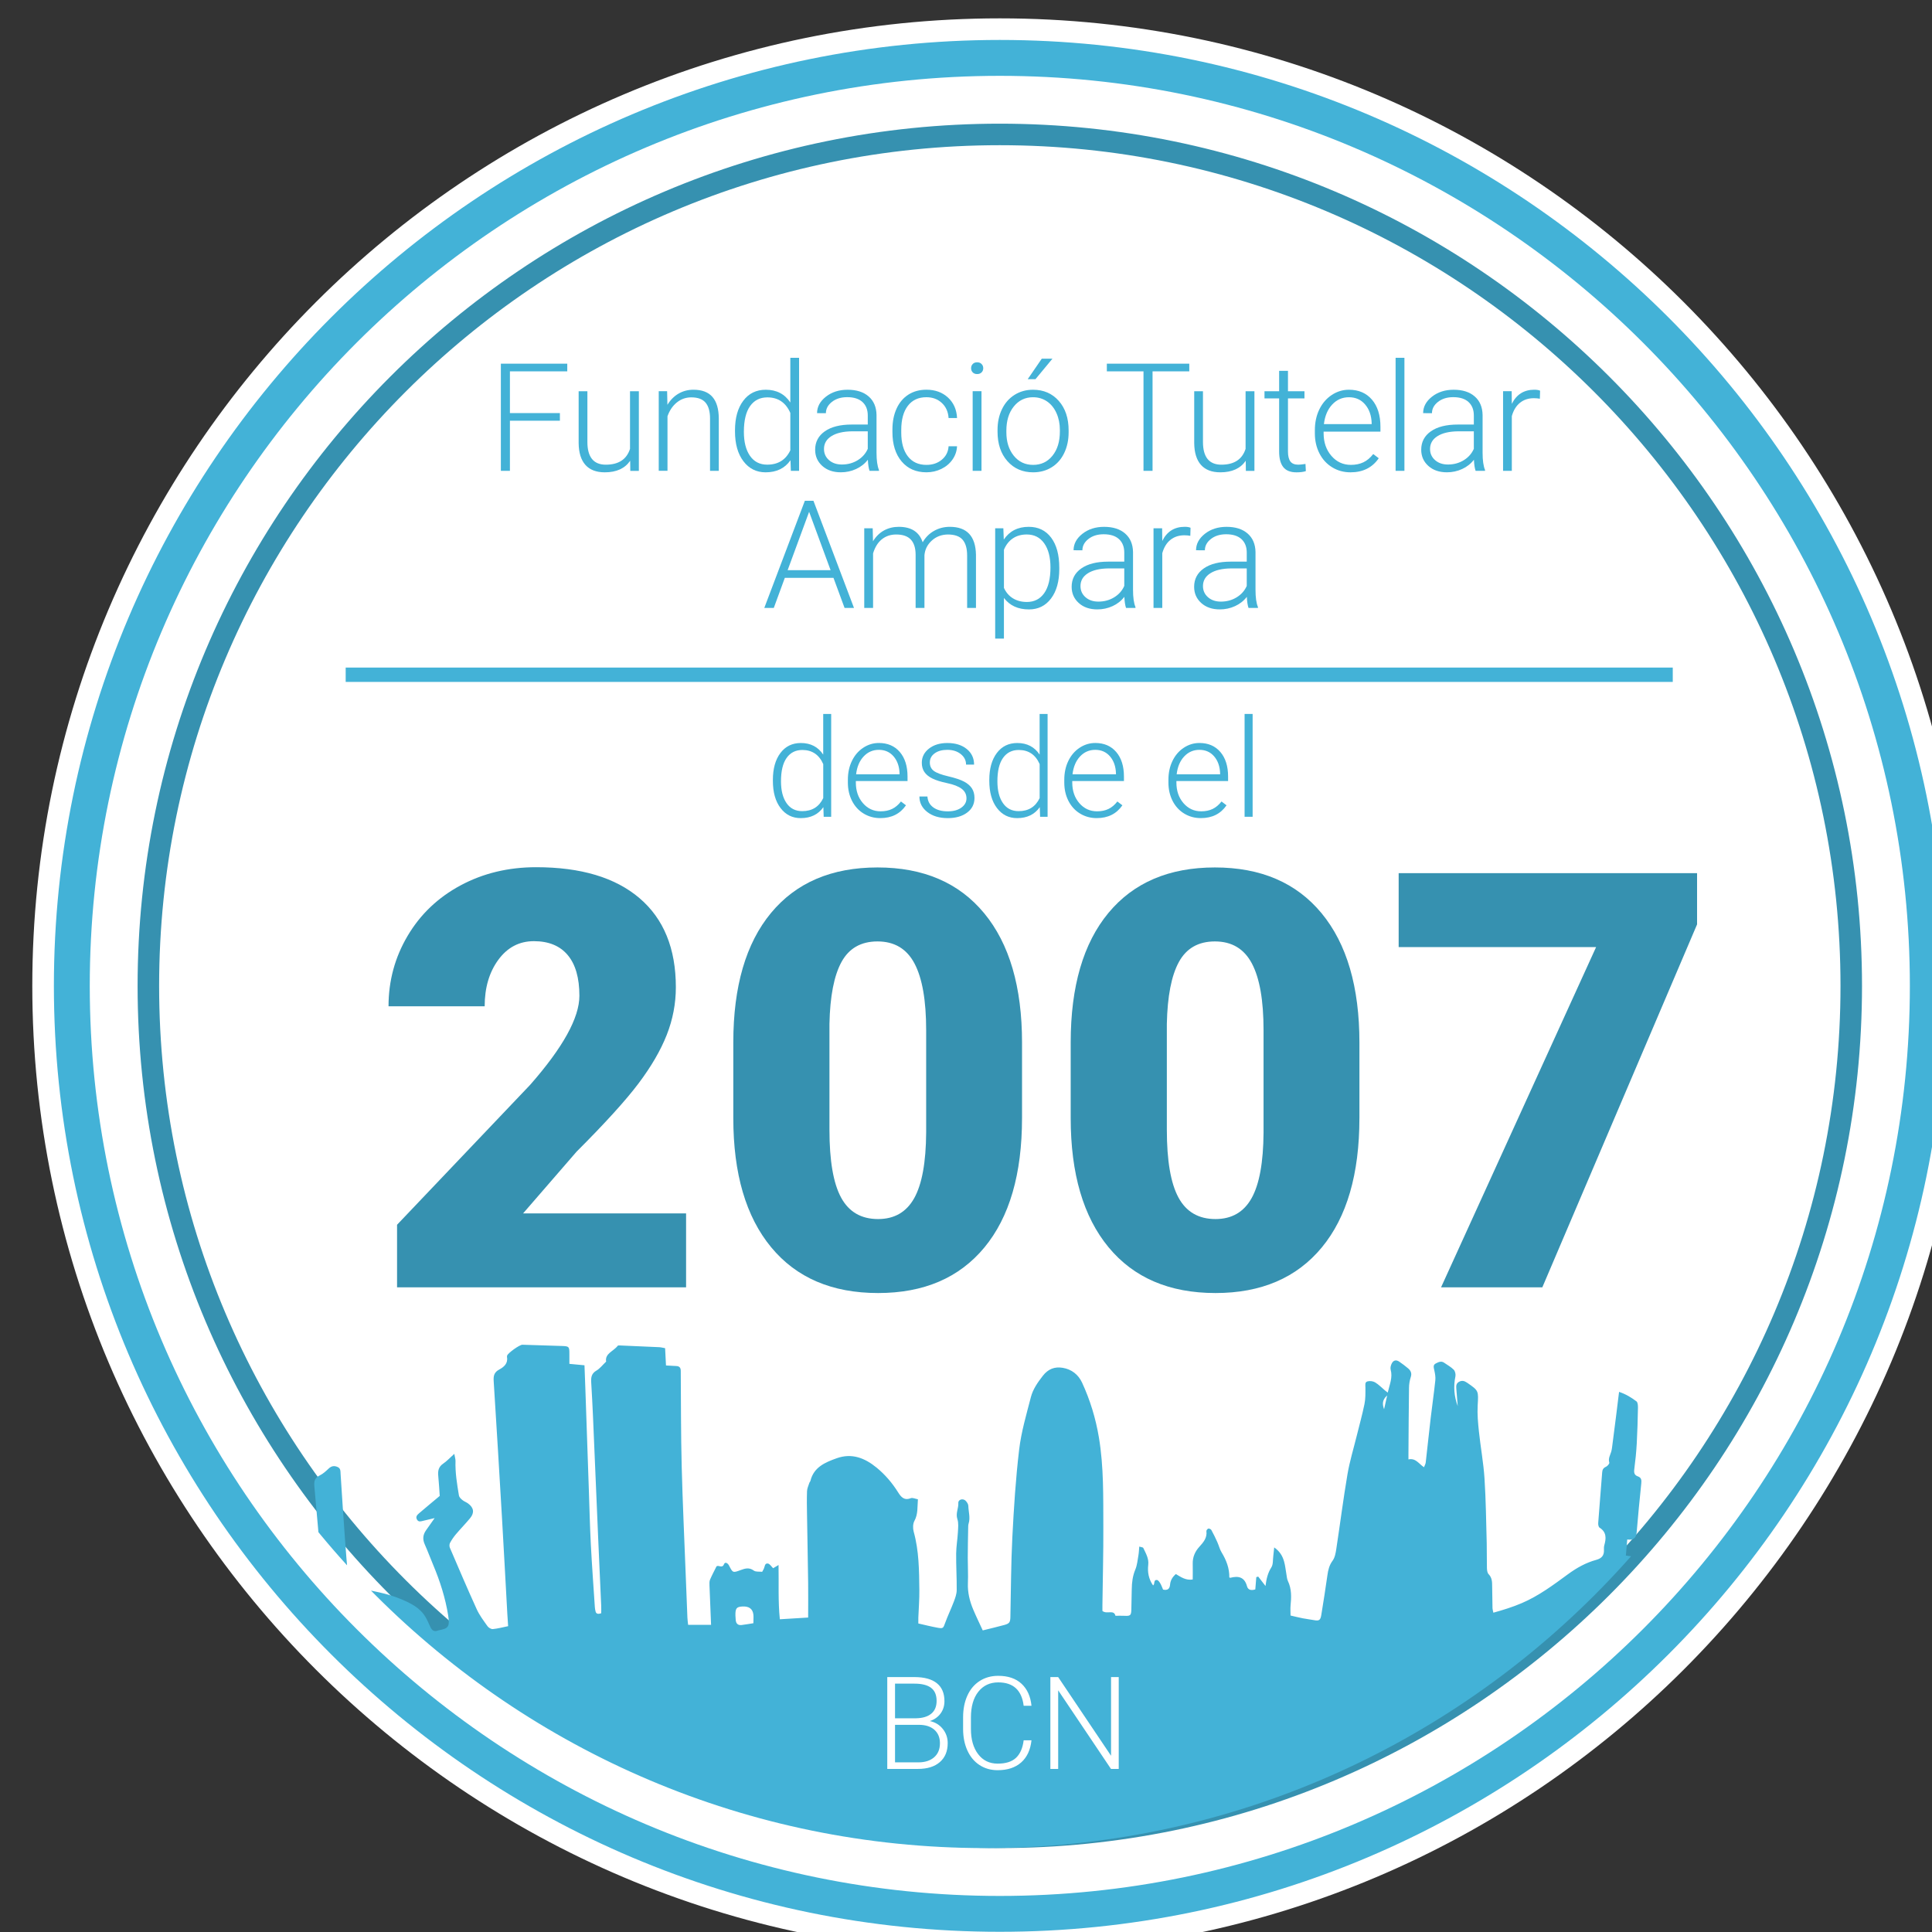 <?xml version="1.0" encoding="UTF-8" standalone="no"?>
<!-- Created with Inkscape (http://www.inkscape.org/) -->

<svg
   xmlns:dc="http://purl.org/dc/elements/1.1/"
   xmlns:cc="http://creativecommons.org/ns#"
   xmlns:rdf="http://www.w3.org/1999/02/22-rdf-syntax-ns#"
   xmlns:svg="http://www.w3.org/2000/svg"
   xmlns="http://www.w3.org/2000/svg"
   xmlns:xlink="http://www.w3.org/1999/xlink"
   xmlns:sodipodi="http://sodipodi.sourceforge.net/DTD/sodipodi-0.dtd"
   xmlns:inkscape="http://www.inkscape.org/namespaces/inkscape"
   width="136.357"
   height="136.357"
   viewBox="0 0 36.078 36.078"
   version="1.1"
   id="svg8"
   inkscape:version="0.92.1 r15371"
   sodipodi:docname="ico_stamp.svg">
  <rect x="0" y="0" width="36.078" height="36.078" fill="#333333" stroke="none"/>
  <defs
     id="defs2">
    <clipPath
       id="SVGID_14_">
      <use
         height="100%"
         width="100%"
         y="0"
         x="0"
         id="use4417"
         style="overflow:visible"
         xlink:href="#SVGID_13_" />
    </clipPath>
    <path
       inkscape:connector-curvature="0"
       d="m 1513.804,950.415 c -33.502,0 -60.758,-27.255 -60.758,-60.757 0,-33.502 27.256,-60.758 60.758,-60.758 33.502,0 60.757,27.256 60.757,60.758 0,33.502 -27.255,60.757 -60.757,60.757 z"
       id="SVGID_13_" />
  </defs>
  <sodipodi:namedview
     id="base"
     pagecolor="#ffffff"
     bordercolor="#666666"
     borderopacity="1.0"
     inkscape:pageopacity="0.0"
     inkscape:pageshadow="2"
     inkscape:zoom="0.35"
     inkscape:cx="-431.82166"
     inkscape:cy="68.17835"
     inkscape:document-units="px"
     inkscape:current-layer="layer1"
     showgrid="false"
     units="px"
     inkscape:window-width="1920"
     inkscape:window-height="1017"
     inkscape:window-x="-8"
     inkscape:window-y="-8"
     inkscape:window-maximized="1"
     fit-margin-top="0"
     fit-margin-left="0"
     fit-margin-right="0"
     fit-margin-bottom="0" />
  <g
     inkscape:label="Layer 1"
     inkscape:groupmode="layer"
     id="layer1"
     transform="translate(35.048,-130.794)">
    <g
       transform="matrix(0.265,0,0,0.265,-417.812,-86.555)"
       id="g11356">
      <path
         inkscape:connector-curvature="0"
         id="path4284"
         d="m 1514.847,956.314 c -36.755,0 -66.657,-29.902 -66.657,-66.657 0,-36.755 29.902,-66.657 66.657,-66.657 36.754,0 66.657,29.902 66.657,66.657 0,36.755 -29.902,66.657 -66.657,66.657 z"
         style="fill:#ffffff;stroke:#ffffff;stroke-width:3.043;stroke-miterlimit:10" />
      <g
         id="g4332">
        <g
           id="g4330">
          <g
             id="g4298">
            <g
               id="g4296">
              <g
                 id="g4294">
                <g
                   id="g4292">
                  <g
                     id="g4290">
                    <g
                       id="g4288">
                      <path
                         inkscape:connector-curvature="0"
                         id="path4286"
                         d="m 1514.847,956.314 c -36.755,0 -66.657,-29.902 -66.657,-66.657 0,-36.755 29.902,-66.657 66.657,-66.657 36.754,0 66.657,29.902 66.657,66.657 0,36.755 -29.902,66.657 -66.657,66.657 z m 0,-130.785 c -35.361,0 -64.129,28.768 -64.129,64.129 0,35.36 28.768,64.129 64.129,64.129 35.36,0 64.129,-28.769 64.129,-64.129 0,-35.361 -28.768,-64.129 -64.129,-64.129 z"
                         style="fill:#43b2d7" />
                    </g>
                  </g>
                </g>
              </g>
            </g>
          </g>
          <g
             id="g4314">
            <g
               id="g4312">
              <g
                 id="g4310">
                <g
                   id="g4308">
                  <g
                     id="g4306">
                    <g
                       id="g4304">
                      <g
                         id="g4302">
                        <path
                           inkscape:connector-curvature="0"
                           id="path4300"
                           d="m 1514.847,950.415 c -33.502,0 -60.758,-27.255 -60.758,-60.757 0,-33.502 27.256,-60.758 60.758,-60.758 33.502,0 60.757,27.256 60.757,60.758 10e-4,33.501 -27.255,60.757 -60.757,60.757 z m 0,-119.998 c -32.666,0 -59.241,26.575 -59.241,59.241 0,32.666 26.576,59.241 59.241,59.241 32.665,0 59.241,-26.575 59.241,-59.241 0,-32.666 -26.575,-59.241 -59.241,-59.241 z"
                           style="fill:#3691b0" />
                      </g>
                    </g>
                  </g>
                </g>
              </g>
            </g>
          </g>
          <g
             id="g4328">
            <g
               id="g4326">
              <g
                 id="g4324">
                <g
                   id="g4322">
                  <g
                     id="g4320">
                    <g
                       id="g4318">
                      <rect
                         id="rect4316"
                         height="1.011"
                         width="93.516"
                         style="fill:#43b2d7"
                         y="867.227"
                         x="1468.752" />
                    </g>
                  </g>
                </g>
              </g>
            </g>
          </g>
        </g>
      </g>
      <g
         id="g4342">
        <path
           inkscape:connector-curvature="0"
           id="path4334"
           d="m 1492.738,910.901 h -20.366 v -4.41 l 9.381,-9.862 c 2.312,-2.632 3.468,-4.724 3.468,-6.274 0,-1.256 -0.273,-2.211 -0.821,-2.866 -0.548,-0.655 -1.343,-0.982 -2.386,-0.982 -1.029,0 -1.864,0.438 -2.506,1.313 -0.641,0.875 -0.962,1.968 -0.962,3.277 h -6.775 c 0,-1.791 0.447,-3.444 1.343,-4.961 0.896,-1.517 2.139,-2.703 3.729,-3.558 1.591,-0.855 3.368,-1.283 5.332,-1.283 3.154,0 5.583,0.729 7.287,2.185 1.704,1.456 2.556,3.548 2.556,6.274 0,1.149 -0.214,2.269 -0.642,3.357 -0.428,1.089 -1.093,2.232 -1.994,3.428 -0.902,1.196 -2.355,2.796 -4.36,4.801 l -3.769,4.35 h 11.486 v 5.211 z"
           style="fill:#3691b0" />
        <path
           inkscape:connector-curvature="0"
           id="path4336"
           d="m 1516.412,898.974 c 0,3.942 -0.885,6.983 -2.655,9.121 -1.771,2.138 -4.267,3.207 -7.487,3.207 -3.247,0 -5.76,-1.076 -7.537,-3.228 -1.777,-2.151 -2.666,-5.185 -2.666,-9.101 v -5.332 c 0,-3.942 0.885,-6.982 2.656,-9.121 1.771,-2.138 4.272,-3.208 7.507,-3.208 3.233,0 5.739,1.076 7.517,3.228 1.777,2.152 2.666,5.192 2.666,9.121 v 5.313 z m -6.755,-6.194 c 0,-2.098 -0.274,-3.665 -0.822,-4.701 -0.548,-1.036 -1.416,-1.554 -2.605,-1.554 -1.163,0 -2.008,0.481 -2.536,1.443 -0.528,0.962 -0.812,2.419 -0.852,4.37 v 7.457 c 0,2.179 0.273,3.772 0.821,4.781 0.548,1.009 1.417,1.513 2.606,1.513 1.149,0 1.997,-0.491 2.546,-1.473 0.548,-0.982 0.828,-2.522 0.842,-4.621 z"
           style="fill:#3691b0" />
        <path
           inkscape:connector-curvature="0"
           id="path4338"
           d="m 1540.187,898.974 c 0,3.942 -0.885,6.983 -2.655,9.121 -1.771,2.138 -4.267,3.207 -7.487,3.207 -3.247,0 -5.76,-1.076 -7.537,-3.228 -1.777,-2.151 -2.666,-5.185 -2.666,-9.101 v -5.332 c 0,-3.942 0.885,-6.982 2.656,-9.121 1.771,-2.138 4.272,-3.208 7.507,-3.208 3.233,0 5.739,1.076 7.517,3.228 1.777,2.152 2.666,5.192 2.666,9.121 v 5.313 z m -6.755,-6.194 c 0,-2.098 -0.274,-3.665 -0.822,-4.701 -0.548,-1.036 -1.416,-1.554 -2.605,-1.554 -1.163,0 -2.008,0.481 -2.536,1.443 -0.528,0.962 -0.812,2.419 -0.852,4.37 v 7.457 c 0,2.179 0.273,3.772 0.821,4.781 0.548,1.009 1.417,1.513 2.606,1.513 1.149,0 1.997,-0.491 2.546,-1.473 0.548,-0.982 0.828,-2.522 0.842,-4.621 z"
           style="fill:#3691b0" />
        <path
           inkscape:connector-curvature="0"
           id="path4340"
           d="m 1563.981,885.323 -10.905,25.578 h -7.136 l 10.925,-23.975 h -13.912 v -5.212 h 21.028 z"
           style="fill:#3691b0" />
      </g>
      <g
         id="g4358">
        <path
           inkscape:connector-curvature="0"
           id="path4344"
           d="m 1498.856,875.142 c 0,-0.792 0.177,-1.424 0.53,-1.894 0.354,-0.47 0.834,-0.705 1.441,-0.705 0.688,0 1.214,0.272 1.575,0.816 v -2.863 h 0.562 v 7.246 h -0.528 l -0.023,-0.679 c -0.362,0.516 -0.894,0.773 -1.595,0.773 -0.588,0 -1.062,-0.236 -1.422,-0.71 -0.36,-0.473 -0.54,-1.112 -0.54,-1.917 z m 0.571,0.099 c 0,0.651 0.131,1.165 0.392,1.54 0.261,0.376 0.629,0.564 1.104,0.564 0.695,0 1.189,-0.307 1.481,-0.92 v -2.396 c -0.292,-0.664 -0.783,-0.995 -1.472,-0.995 -0.475,0 -0.845,0.186 -1.108,0.559 -0.265,0.372 -0.397,0.922 -0.397,1.648 z"
           style="fill:#43b2d7" />
        <path
           inkscape:connector-curvature="0"
           id="path4346"
           d="m 1506.427,877.835 c -0.434,0 -0.826,-0.107 -1.177,-0.321 -0.351,-0.214 -0.623,-0.512 -0.818,-0.894 -0.194,-0.382 -0.292,-0.811 -0.292,-1.286 v -0.203 c 0,-0.491 0.095,-0.933 0.285,-1.326 0.19,-0.393 0.455,-0.702 0.795,-0.927 0.34,-0.225 0.707,-0.337 1.104,-0.337 0.62,0 1.111,0.211 1.475,0.634 0.363,0.423 0.545,1.001 0.545,1.734 v 0.316 h -3.642 v 0.108 c 0,0.579 0.165,1.061 0.497,1.446 0.332,0.385 0.749,0.578 1.253,0.578 0.302,0 0.568,-0.055 0.799,-0.165 0.231,-0.11 0.441,-0.286 0.63,-0.528 l 0.354,0.269 c -0.417,0.602 -1.018,0.902 -1.808,0.902 z m -0.104,-4.811 c -0.425,0 -0.782,0.156 -1.073,0.467 -0.291,0.311 -0.468,0.729 -0.53,1.255 h 3.062 v -0.062 c -0.016,-0.491 -0.156,-0.89 -0.42,-1.198 -0.265,-0.308 -0.611,-0.462 -1.039,-0.462 z"
           style="fill:#43b2d7" />
        <path
           inkscape:connector-curvature="0"
           id="path4348"
           d="m 1512.498,876.444 c 0,-0.28 -0.113,-0.504 -0.338,-0.674 -0.225,-0.17 -0.563,-0.303 -1.017,-0.398 -0.452,-0.096 -0.804,-0.206 -1.054,-0.331 -0.25,-0.124 -0.436,-0.276 -0.557,-0.455 -0.121,-0.179 -0.182,-0.396 -0.182,-0.651 0,-0.402 0.168,-0.735 0.505,-0.998 0.336,-0.263 0.767,-0.394 1.292,-0.394 0.569,0 1.026,0.141 1.37,0.422 0.345,0.281 0.517,0.648 0.517,1.101 h -0.565 c 0,-0.298 -0.125,-0.547 -0.375,-0.745 -0.25,-0.198 -0.565,-0.297 -0.946,-0.297 -0.371,0 -0.669,0.083 -0.894,0.248 -0.226,0.165 -0.338,0.379 -0.338,0.644 0,0.255 0.094,0.452 0.281,0.592 0.187,0.14 0.528,0.268 1.023,0.384 0.495,0.116 0.866,0.241 1.113,0.373 0.247,0.132 0.43,0.291 0.55,0.477 0.119,0.186 0.179,0.41 0.179,0.674 0,0.431 -0.174,0.775 -0.521,1.033 -0.347,0.258 -0.801,0.387 -1.36,0.387 -0.595,0 -1.076,-0.144 -1.446,-0.432 -0.369,-0.288 -0.554,-0.651 -0.554,-1.092 h 0.565 c 0.022,0.33 0.161,0.587 0.418,0.771 0.256,0.184 0.595,0.276 1.017,0.276 0.393,0 0.711,-0.086 0.953,-0.259 0.242,-0.173 0.364,-0.392 0.364,-0.656 z"
           style="fill:#43b2d7" />
        <path
           inkscape:connector-curvature="0"
           id="path4350"
           d="m 1514.106,875.142 c 0,-0.792 0.177,-1.424 0.53,-1.894 0.354,-0.47 0.834,-0.705 1.441,-0.705 0.688,0 1.214,0.272 1.575,0.816 v -2.863 h 0.562 v 7.246 h -0.528 l -0.023,-0.679 c -0.362,0.516 -0.894,0.773 -1.595,0.773 -0.588,0 -1.062,-0.236 -1.422,-0.71 -0.36,-0.473 -0.54,-1.112 -0.54,-1.917 z m 0.571,0.099 c 0,0.651 0.131,1.165 0.392,1.54 0.261,0.376 0.629,0.564 1.104,0.564 0.695,0 1.189,-0.307 1.481,-0.92 v -2.396 c -0.292,-0.664 -0.783,-0.995 -1.472,-0.995 -0.475,0 -0.845,0.186 -1.108,0.559 -0.265,0.372 -0.397,0.922 -0.397,1.648 z"
           style="fill:#43b2d7" />
        <path
           inkscape:connector-curvature="0"
           id="path4352"
           d="m 1521.677,877.835 c -0.434,0 -0.826,-0.107 -1.177,-0.321 -0.351,-0.214 -0.623,-0.512 -0.818,-0.894 -0.194,-0.382 -0.292,-0.811 -0.292,-1.286 v -0.203 c 0,-0.491 0.095,-0.933 0.285,-1.326 0.19,-0.393 0.455,-0.702 0.795,-0.927 0.34,-0.225 0.707,-0.337 1.104,-0.337 0.62,0 1.111,0.211 1.475,0.634 0.363,0.423 0.545,1.001 0.545,1.734 v 0.316 h -3.642 v 0.108 c 0,0.579 0.165,1.061 0.497,1.446 0.332,0.385 0.749,0.578 1.253,0.578 0.302,0 0.568,-0.055 0.799,-0.165 0.231,-0.11 0.441,-0.286 0.63,-0.528 l 0.354,0.269 c -0.417,0.602 -1.018,0.902 -1.808,0.902 z m -0.104,-4.811 c -0.425,0 -0.782,0.156 -1.073,0.467 -0.291,0.311 -0.468,0.729 -0.53,1.255 h 3.062 v -0.062 c -0.016,-0.491 -0.156,-0.89 -0.42,-1.198 -0.265,-0.308 -0.611,-0.462 -1.039,-0.462 z"
           style="fill:#43b2d7" />
        <path
           inkscape:connector-curvature="0"
           id="path4354"
           d="m 1529.016,877.835 c -0.434,0 -0.826,-0.107 -1.177,-0.321 -0.351,-0.214 -0.623,-0.512 -0.818,-0.894 -0.194,-0.382 -0.292,-0.811 -0.292,-1.286 v -0.203 c 0,-0.491 0.095,-0.933 0.285,-1.326 0.19,-0.393 0.455,-0.702 0.795,-0.927 0.34,-0.225 0.707,-0.337 1.104,-0.337 0.62,0 1.111,0.211 1.475,0.634 0.363,0.423 0.545,1.001 0.545,1.734 v 0.316 h -3.642 v 0.108 c 0,0.579 0.165,1.061 0.497,1.446 0.332,0.385 0.749,0.578 1.253,0.578 0.302,0 0.568,-0.055 0.799,-0.165 0.231,-0.11 0.441,-0.286 0.63,-0.528 l 0.354,0.269 c -0.417,0.602 -1.018,0.902 -1.808,0.902 z m -0.104,-4.811 c -0.425,0 -0.782,0.156 -1.073,0.467 -0.291,0.311 -0.468,0.729 -0.53,1.255 h 3.062 v -0.062 c -0.016,-0.491 -0.156,-0.89 -0.42,-1.198 -0.265,-0.308 -0.611,-0.462 -1.039,-0.462 z"
           style="fill:#43b2d7" />
        <path
           inkscape:connector-curvature="0"
           id="path4356"
           d="m 1532.662,877.741 h -0.566 v -7.246 h 0.566 z"
           style="fill:#43b2d7" />
      </g>
      <g
         id="g4412">
        <path
           inkscape:connector-curvature="0"
           id="path4370"
           d="m 1483.847,849.833 h -3.522 v 3.532 h -0.638 v -7.551 h 4.679 v 0.539 h -4.041 v 2.941 h 3.522 z"
           style="fill:#43b2d7" />
        <path
           inkscape:connector-curvature="0"
           id="path4372"
           d="m 1488.799,852.654 c -0.374,0.543 -0.97,0.814 -1.789,0.814 -0.599,0 -1.053,-0.173 -1.364,-0.521 -0.311,-0.348 -0.471,-0.862 -0.478,-1.543 v -3.651 h 0.617 v 3.574 c 0,1.068 0.433,1.603 1.297,1.603 0.898,0 1.468,-0.372 1.706,-1.115 v -4.061 h 0.623 v 5.612 h -0.603 z"
           style="fill:#43b2d7" />
        <path
           inkscape:connector-curvature="0"
           id="path4374"
           d="m 1491.403,847.752 0.021,0.959 c 0.211,-0.346 0.474,-0.609 0.788,-0.791 0.315,-0.181 0.662,-0.272 1.043,-0.272 0.602,0 1.049,0.169 1.343,0.508 0.294,0.339 0.443,0.847 0.446,1.525 v 3.682 h -0.617 v -3.688 c 0,-0.501 -0.109,-0.875 -0.318,-1.12 -0.21,-0.246 -0.544,-0.369 -1.004,-0.369 -0.384,0 -0.724,0.121 -1.02,0.361 -0.295,0.24 -0.514,0.564 -0.656,0.972 v 3.843 h -0.617 v -5.612 h 0.591 z"
           style="fill:#43b2d7" />
        <path
           inkscape:connector-curvature="0"
           id="path4376"
           d="m 1496.186,850.506 c 0,-0.871 0.194,-1.565 0.583,-2.082 0.389,-0.517 0.917,-0.775 1.585,-0.775 0.757,0 1.334,0.299 1.731,0.897 v -3.148 h 0.617 v 7.966 h -0.58 l -0.026,-0.747 c -0.397,0.567 -0.982,0.851 -1.753,0.851 -0.646,0 -1.168,-0.26 -1.563,-0.78 -0.396,-0.521 -0.594,-1.223 -0.594,-2.108 z m 0.626,0.109 c 0,0.716 0.144,1.28 0.431,1.693 0.287,0.414 0.691,0.62 1.214,0.62 0.764,0 1.307,-0.337 1.628,-1.011 v -2.635 c -0.321,-0.729 -0.86,-1.095 -1.618,-1.095 -0.521,0 -0.928,0.205 -1.219,0.615 -0.29,0.41 -0.436,1.015 -0.436,1.813 z"
           style="fill:#43b2d7" />
        <path
           inkscape:connector-curvature="0"
           id="path4378"
           d="m 1505.667,853.364 c -0.062,-0.176 -0.103,-0.438 -0.119,-0.783 -0.218,0.284 -0.496,0.502 -0.833,0.656 -0.337,0.154 -0.694,0.23 -1.07,0.23 -0.54,0 -0.977,-0.15 -1.31,-0.451 -0.334,-0.301 -0.501,-0.681 -0.501,-1.141 0,-0.546 0.228,-0.979 0.682,-1.297 0.455,-0.318 1.089,-0.477 1.901,-0.477 h 1.125 v -0.638 c 0,-0.401 -0.123,-0.716 -0.37,-0.946 -0.248,-0.23 -0.608,-0.345 -1.082,-0.345 -0.432,0 -0.79,0.11 -1.073,0.332 -0.283,0.222 -0.426,0.488 -0.426,0.799 l -0.622,-0.005 c 0,-0.446 0.208,-0.833 0.622,-1.159 0.415,-0.327 0.926,-0.49 1.53,-0.49 0.626,0 1.119,0.156 1.48,0.469 0.361,0.313 0.548,0.75 0.558,1.31 v 2.655 c 0,0.543 0.058,0.949 0.172,1.219 v 0.062 z m -1.95,-0.446 c 0.415,0 0.786,-0.101 1.112,-0.301 0.327,-0.2 0.564,-0.468 0.713,-0.804 v -1.234 h -1.109 c -0.619,0.007 -1.104,0.12 -1.452,0.34 -0.35,0.22 -0.524,0.521 -0.524,0.905 0,0.315 0.117,0.576 0.351,0.783 0.234,0.207 0.536,0.311 0.909,0.311 z"
           style="fill:#43b2d7" />
        <path
           inkscape:connector-curvature="0"
           id="path4380"
           d="m 1509.676,852.944 c 0.432,0 0.794,-0.122 1.086,-0.366 0.293,-0.244 0.451,-0.56 0.475,-0.947 h 0.597 c -0.018,0.342 -0.124,0.655 -0.321,0.937 -0.197,0.282 -0.459,0.502 -0.786,0.661 -0.326,0.159 -0.677,0.238 -1.05,0.238 -0.736,0 -1.32,-0.256 -1.751,-0.768 -0.43,-0.511 -0.646,-1.2 -0.646,-2.064 v -0.187 c 0,-0.553 0.097,-1.042 0.291,-1.468 0.193,-0.425 0.471,-0.754 0.832,-0.986 0.361,-0.231 0.784,-0.347 1.269,-0.347 0.615,0 1.122,0.183 1.521,0.55 0.399,0.366 0.613,0.849 0.641,1.447 h -0.597 c -0.027,-0.439 -0.186,-0.793 -0.475,-1.063 -0.288,-0.27 -0.652,-0.405 -1.091,-0.405 -0.561,0 -0.995,0.202 -1.305,0.607 -0.31,0.404 -0.464,0.972 -0.464,1.701 v 0.182 c 0,0.715 0.154,1.274 0.464,1.675 0.31,0.403 0.746,0.603 1.31,0.603 z"
           style="fill:#43b2d7" />
        <path
           inkscape:connector-curvature="0"
           id="path4382"
           d="m 1512.824,846.132 c 0,-0.117 0.038,-0.216 0.114,-0.296 0.076,-0.08 0.18,-0.121 0.312,-0.121 0.131,0 0.235,0.041 0.313,0.121 0.078,0.08 0.117,0.18 0.117,0.296 0,0.116 -0.039,0.215 -0.117,0.294 -0.078,0.079 -0.183,0.118 -0.313,0.118 -0.132,0 -0.235,-0.039 -0.312,-0.118 -0.077,-0.079 -0.114,-0.177 -0.114,-0.294 z m 0.732,7.232 h -0.622 v -5.612 h 0.622 z"
           style="fill:#43b2d7" />
        <path
           inkscape:connector-curvature="0"
           id="path4384"
           d="m 1514.687,850.476 c 0,-0.54 0.104,-1.025 0.313,-1.458 0.209,-0.433 0.505,-0.769 0.887,-1.009 0.383,-0.24 0.815,-0.36 1.3,-0.36 0.747,0 1.352,0.262 1.815,0.786 0.463,0.524 0.694,1.218 0.694,2.083 v 0.129 c 0,0.543 -0.104,1.031 -0.313,1.465 -0.209,0.434 -0.504,0.769 -0.885,1.003 -0.38,0.235 -0.813,0.353 -1.302,0.353 -0.743,0 -1.348,-0.262 -1.812,-0.786 -0.464,-0.524 -0.697,-1.218 -0.697,-2.082 z m 0.622,0.17 c 0,0.671 0.174,1.222 0.521,1.652 0.348,0.431 0.803,0.646 1.366,0.646 0.561,0 1.015,-0.215 1.362,-0.646 0.347,-0.43 0.521,-0.998 0.521,-1.704 v -0.119 c 0,-0.429 -0.079,-0.821 -0.238,-1.177 -0.159,-0.356 -0.382,-0.632 -0.669,-0.828 -0.287,-0.195 -0.615,-0.293 -0.985,-0.293 -0.554,0 -1.005,0.217 -1.354,0.651 -0.35,0.434 -0.524,1.002 -0.524,1.704 z m 2.495,-5.186 h 0.752 l -1.198,1.447 -0.545,-0.002 z"
           style="fill:#43b2d7" />
        <path
           inkscape:connector-curvature="0"
           id="path4386"
           d="m 1528.198,846.352 h -2.588 v 7.012 h -0.638 v -7.012 h -2.583 v -0.539 h 5.809 z"
           style="fill:#43b2d7" />
        <path
           inkscape:connector-curvature="0"
           id="path4388"
           d="m 1532.177,852.654 c -0.374,0.543 -0.97,0.814 -1.789,0.814 -0.599,0 -1.053,-0.173 -1.364,-0.521 -0.311,-0.348 -0.471,-0.862 -0.478,-1.543 v -3.651 h 0.617 v 3.574 c 0,1.068 0.433,1.603 1.297,1.603 0.898,0 1.468,-0.372 1.706,-1.115 v -4.061 h 0.623 v 5.612 h -0.603 z"
           style="fill:#43b2d7" />
        <path
           inkscape:connector-curvature="0"
           id="path4390"
           d="m 1535.153,846.316 v 1.437 h 1.162 v 0.508 h -1.162 v 3.744 c 0,0.312 0.057,0.543 0.169,0.696 0.112,0.153 0.3,0.229 0.562,0.229 0.104,0 0.271,-0.018 0.503,-0.052 l 0.026,0.504 c -0.163,0.058 -0.384,0.087 -0.664,0.087 -0.425,0 -0.734,-0.124 -0.929,-0.371 -0.193,-0.247 -0.29,-0.611 -0.29,-1.092 v -3.745 h -1.032 v -0.508 h 1.032 v -1.437 z"
           style="fill:#43b2d7" />
        <path
           inkscape:connector-curvature="0"
           id="path4392"
           d="m 1539.563,853.468 c -0.478,0 -0.909,-0.117 -1.294,-0.353 -0.386,-0.235 -0.686,-0.562 -0.9,-0.983 -0.214,-0.42 -0.321,-0.891 -0.321,-1.413 v -0.223 c 0,-0.539 0.104,-1.025 0.313,-1.458 0.209,-0.432 0.501,-0.771 0.874,-1.019 0.374,-0.247 0.778,-0.371 1.214,-0.371 0.681,0 1.222,0.232 1.621,0.697 0.398,0.465 0.599,1.101 0.599,1.906 v 0.348 h -4.004 v 0.119 c 0,0.636 0.183,1.166 0.547,1.589 0.365,0.424 0.824,0.636 1.377,0.636 0.332,0 0.625,-0.061 0.88,-0.182 0.254,-0.121 0.484,-0.314 0.692,-0.581 l 0.389,0.296 c -0.457,0.662 -1.119,0.992 -1.987,0.992 z m -0.114,-5.29 c -0.467,0 -0.86,0.171 -1.18,0.514 -0.32,0.342 -0.515,0.802 -0.584,1.379 h 3.366 v -0.067 c -0.018,-0.54 -0.171,-0.979 -0.462,-1.317 -0.289,-0.34 -0.67,-0.509 -1.14,-0.509 z"
           style="fill:#43b2d7" />
        <path
           inkscape:connector-curvature="0"
           id="path4394"
           d="m 1543.359,853.364 h -0.622 v -7.966 h 0.622 z"
           style="fill:#43b2d7" />
        <path
           inkscape:connector-curvature="0"
           id="path4396"
           d="m 1548.375,853.364 c -0.062,-0.176 -0.103,-0.438 -0.119,-0.783 -0.218,0.284 -0.496,0.502 -0.833,0.656 -0.337,0.154 -0.694,0.23 -1.07,0.23 -0.54,0 -0.977,-0.15 -1.31,-0.451 -0.334,-0.301 -0.501,-0.681 -0.501,-1.141 0,-0.546 0.228,-0.979 0.682,-1.297 0.455,-0.318 1.089,-0.477 1.901,-0.477 h 1.125 v -0.638 c 0,-0.401 -0.123,-0.716 -0.37,-0.946 -0.248,-0.23 -0.608,-0.345 -1.082,-0.345 -0.432,0 -0.79,0.11 -1.073,0.332 -0.283,0.222 -0.426,0.488 -0.426,0.799 l -0.622,-0.005 c 0,-0.446 0.208,-0.833 0.622,-1.159 0.415,-0.327 0.926,-0.49 1.53,-0.49 0.626,0 1.119,0.156 1.48,0.469 0.361,0.313 0.548,0.75 0.558,1.31 v 2.655 c 0,0.543 0.058,0.949 0.172,1.219 v 0.062 z m -1.95,-0.446 c 0.415,0 0.786,-0.101 1.112,-0.301 0.327,-0.2 0.564,-0.468 0.713,-0.804 v -1.234 h -1.109 c -0.619,0.007 -1.104,0.12 -1.452,0.34 -0.35,0.22 -0.524,0.521 -0.524,0.905 0,0.315 0.117,0.576 0.351,0.783 0.234,0.207 0.536,0.311 0.909,0.311 z"
           style="fill:#43b2d7" />
        <path
           inkscape:connector-curvature="0"
           id="path4398"
           d="m 1552.903,848.282 c -0.132,-0.024 -0.271,-0.037 -0.42,-0.037 -0.388,0 -0.715,0.108 -0.983,0.324 -0.268,0.216 -0.459,0.53 -0.573,0.941 v 3.854 h -0.617 v -5.612 h 0.607 l 0.01,0.892 c 0.329,-0.664 0.856,-0.996 1.582,-0.996 0.173,0 0.31,0.022 0.41,0.067 z"
           style="fill:#43b2d7" />
        <path
           inkscape:connector-curvature="0"
           id="path4400"
           d="m 1503.126,860.904 h -3.429 l -0.778,2.121 h -0.669 l 2.858,-7.551 h 0.606 l 2.857,7.551 h -0.664 z m -3.231,-0.54 h 3.028 l -1.514,-4.113 z"
           style="fill:#43b2d7" />
        <path
           inkscape:connector-curvature="0"
           id="path4402"
           d="m 1505.89,857.413 0.021,0.913 c 0.207,-0.339 0.467,-0.593 0.777,-0.763 0.312,-0.169 0.657,-0.254 1.037,-0.254 0.886,0 1.447,0.363 1.686,1.089 0.201,-0.349 0.469,-0.618 0.805,-0.806 0.335,-0.188 0.705,-0.283 1.109,-0.283 1.203,0 1.817,0.657 1.842,1.971 v 3.745 h -0.623 v -3.698 c 0,-0.501 -0.111,-0.873 -0.324,-1.115 -0.212,-0.242 -0.559,-0.363 -1.04,-0.363 -0.445,0.007 -0.822,0.151 -1.13,0.433 -0.308,0.282 -0.479,0.625 -0.514,1.03 v 3.713 h -0.622 v -3.745 c 0,-0.48 -0.117,-0.839 -0.34,-1.076 -0.224,-0.237 -0.566,-0.355 -1.029,-0.355 -0.392,0 -0.727,0.112 -1.007,0.335 -0.28,0.223 -0.487,0.554 -0.622,0.993 v 3.848 h -0.622 v -5.612 z"
           style="fill:#43b2d7" />
        <path
           inkscape:connector-curvature="0"
           id="path4404"
           d="m 1519.038,860.276 c 0,0.875 -0.193,1.569 -0.581,2.083 -0.387,0.514 -0.906,0.77 -1.556,0.77 -0.768,0 -1.355,-0.27 -1.764,-0.809 v 2.863 h -0.617 v -7.77 h 0.576 l 0.031,0.793 c 0.404,-0.598 0.99,-0.897 1.758,-0.897 0.671,0 1.197,0.254 1.579,0.762 0.382,0.508 0.573,1.214 0.573,2.116 v 0.089 z m -0.622,-0.109 c 0,-0.715 -0.147,-1.281 -0.441,-1.696 -0.294,-0.415 -0.703,-0.623 -1.229,-0.623 -0.381,0 -0.708,0.092 -0.98,0.275 -0.273,0.184 -0.482,0.45 -0.628,0.799 v 2.692 c 0.148,0.321 0.361,0.567 0.638,0.736 0.277,0.169 0.604,0.254 0.98,0.254 0.522,0 0.93,-0.208 1.222,-0.625 0.292,-0.416 0.438,-1.02 0.438,-1.812 z"
           style="fill:#43b2d7" />
        <path
           inkscape:connector-curvature="0"
           id="path4406"
           d="m 1523.742,863.025 c -0.062,-0.176 -0.103,-0.438 -0.119,-0.783 -0.218,0.284 -0.496,0.502 -0.833,0.656 -0.337,0.154 -0.694,0.23 -1.07,0.23 -0.54,0 -0.977,-0.15 -1.31,-0.451 -0.334,-0.301 -0.501,-0.681 -0.501,-1.141 0,-0.546 0.228,-0.979 0.682,-1.297 0.455,-0.318 1.089,-0.477 1.901,-0.477 h 1.125 v -0.638 c 0,-0.401 -0.123,-0.716 -0.37,-0.946 -0.248,-0.23 -0.608,-0.345 -1.082,-0.345 -0.432,0 -0.79,0.11 -1.073,0.332 -0.283,0.222 -0.426,0.488 -0.426,0.799 l -0.622,-0.005 c 0,-0.446 0.208,-0.833 0.622,-1.159 0.415,-0.327 0.926,-0.49 1.53,-0.49 0.626,0 1.119,0.156 1.48,0.469 0.361,0.313 0.548,0.75 0.558,1.31 v 2.655 c 0,0.543 0.058,0.949 0.172,1.219 v 0.062 z m -1.95,-0.446 c 0.415,0 0.786,-0.101 1.112,-0.301 0.327,-0.2 0.564,-0.468 0.713,-0.804 v -1.234 h -1.109 c -0.619,0.007 -1.104,0.12 -1.452,0.34 -0.35,0.22 -0.524,0.521 -0.524,0.905 0,0.315 0.117,0.576 0.351,0.783 0.234,0.207 0.536,0.311 0.909,0.311 z"
           style="fill:#43b2d7" />
        <path
           inkscape:connector-curvature="0"
           id="path4408"
           d="m 1528.271,857.942 c -0.132,-0.024 -0.271,-0.037 -0.42,-0.037 -0.388,0 -0.715,0.108 -0.983,0.324 -0.268,0.216 -0.459,0.53 -0.573,0.941 v 3.854 h -0.617 v -5.612 h 0.607 l 0.01,0.892 c 0.329,-0.664 0.856,-0.996 1.582,-0.996 0.173,0 0.31,0.022 0.41,0.067 z"
           style="fill:#43b2d7" />
        <path
           inkscape:connector-curvature="0"
           id="path4410"
           d="m 1532.373,863.025 c -0.062,-0.176 -0.103,-0.438 -0.119,-0.783 -0.218,0.284 -0.496,0.502 -0.833,0.656 -0.337,0.154 -0.694,0.23 -1.07,0.23 -0.54,0 -0.977,-0.15 -1.31,-0.451 -0.334,-0.301 -0.501,-0.681 -0.501,-1.141 0,-0.546 0.228,-0.979 0.682,-1.297 0.455,-0.318 1.089,-0.477 1.901,-0.477 h 1.125 v -0.638 c 0,-0.401 -0.123,-0.716 -0.37,-0.946 -0.248,-0.23 -0.608,-0.345 -1.082,-0.345 -0.432,0 -0.79,0.11 -1.073,0.332 -0.283,0.222 -0.426,0.488 -0.426,0.799 l -0.622,-0.005 c 0,-0.446 0.208,-0.833 0.622,-1.159 0.415,-0.327 0.926,-0.49 1.53,-0.49 0.626,0 1.119,0.156 1.48,0.469 0.361,0.313 0.548,0.75 0.558,1.31 v 2.655 c 0,0.543 0.058,0.949 0.172,1.219 v 0.062 z m -1.95,-0.446 c 0.415,0 0.786,-0.101 1.112,-0.301 0.327,-0.2 0.564,-0.468 0.713,-0.804 v -1.234 h -1.109 c -0.619,0.007 -1.104,0.12 -1.452,0.34 -0.35,0.22 -0.524,0.521 -0.524,0.905 0,0.315 0.117,0.576 0.351,0.783 0.234,0.207 0.536,0.311 0.909,0.311 z"
           style="fill:#43b2d7" />
      </g>
      <g
         id="g4428">
        <defs
           id="defs4415">
          <path
             inkscape:connector-curvature="0"
             d="m 1513.804,950.415 c -33.502,0 -60.758,-27.255 -60.758,-60.757 0,-33.502 27.256,-60.758 60.758,-60.758 33.502,0 60.757,27.256 60.757,60.758 0,33.502 -27.255,60.757 -60.757,60.757 z"
             id="path12127" />
        </defs>
        <clipPath
           id="clipPath11432">
          <use
             height="100%"
             width="100%"
             y="0"
             x="0"
             id="use11430"
             style="overflow:visible"
             xlink:href="#SVGID_13_" />
        </clipPath>
        <g
           id="g4426"
           clip-path="url(#SVGID_14_)">
          <path
             inkscape:connector-curvature="0"
             id="path4420"
             d="m 1509.148,941.729 h -1.685 v 2.645 h 1.641 c 0.469,0 0.84,-0.119 1.113,-0.357 0.275,-0.238 0.411,-0.569 0.411,-0.992 0,-0.399 -0.131,-0.715 -0.393,-0.948 -0.262,-0.232 -0.625,-0.348 -1.087,-0.348 z"
             style="fill:#43b2d7" />
          <path
             inkscape:connector-curvature="0"
             id="path4422"
             d="m 1510.017,940.944 c 0.25,-0.206 0.376,-0.507 0.376,-0.902 0,-0.416 -0.13,-0.722 -0.389,-0.919 -0.26,-0.198 -0.652,-0.296 -1.176,-0.296 h -1.365 v 2.44 h 1.494 c 0.456,-0.009 0.809,-0.117 1.06,-0.323 z"
             style="fill:#43b2d7" />
          <path
             inkscape:connector-curvature="0"
             id="path4424"
             d="m 1575.929,935.18 c -0.398,-1.261 -1.065,-2.276 -2.176,-2.988 -0.691,-0.442 -1.394,-0.864 -2.112,-1.307 0.021,-0.196 0.042,-0.386 0.062,-0.576 0.077,-0.714 0.145,-1.43 0.234,-2.142 0.054,-0.433 -0.036,-0.762 -0.489,-0.921 -0.112,-0.039 -0.205,-0.128 -0.315,-0.199 0,-0.428 0.018,-0.849 -0.01,-1.267 -0.012,-0.198 -0.048,-0.477 -0.179,-0.569 -0.407,-0.287 -0.865,-0.502 -1.344,-0.767 -0.187,0.574 -0.349,1.073 -0.511,1.571 -0.116,-0.186 -0.101,-0.381 -0.172,-0.536 -0.164,-0.357 -0.149,-0.723 -0.09,-1.085 0.057,-0.347 0.032,-0.655 -0.169,-0.951 -0.209,-0.308 -0.121,-0.654 -0.027,-0.962 0.045,-0.148 0.258,-0.258 0.111,-0.446 -0.115,-0.146 -0.248,-0.294 -0.404,-0.391 -0.282,-0.176 -0.591,-0.306 -0.88,-0.471 -0.153,-0.087 -0.284,-0.133 -0.426,0.008 -0.144,0.143 -0.253,0.27 -0.124,0.501 0.065,0.116 0.06,0.304 0.02,0.439 -0.069,0.231 -0.197,0.445 -0.291,0.669 -0.1,0.238 -0.22,0.473 -0.277,0.722 -0.112,0.491 -0.137,1.008 -0.53,1.355 -0.211,0.115 -0.422,0.229 -0.665,0.361 -0.342,-0.192 -0.731,-0.409 -1.133,-0.635 -0.257,0.789 -0.491,1.51 -0.727,2.236 -0.636,-0.275 -0.649,-0.274 -0.741,0.349 -0.109,0.744 -0.213,1.489 -0.291,2.237 -0.029,0.281 -0.113,0.4 -0.413,0.4 -0.806,-0.001 -1.612,0.031 -2.419,0.042 -0.15,0.002 -0.301,-0.035 -0.477,-0.056 0.033,-0.387 0.062,-0.731 0.096,-1.132 0.411,0.057 0.629,-0.087 0.663,-0.492 0.095,-1.154 0.207,-2.306 0.326,-3.457 0.025,-0.238 0.01,-0.412 -0.247,-0.501 -0.24,-0.084 -0.279,-0.255 -0.246,-0.502 0.08,-0.606 0.141,-1.215 0.175,-1.825 0.046,-0.839 0.067,-1.68 0.084,-2.521 0,-0.148 -0.012,-0.365 -0.105,-0.435 -0.354,-0.266 -0.734,-0.505 -1.226,-0.67 -0.031,0.25 -0.053,0.419 -0.073,0.588 -0.043,0.348 -0.084,0.695 -0.128,1.043 -0.088,0.694 -0.176,1.389 -0.267,2.083 -0.023,0.173 -0.038,0.349 -0.089,0.514 -0.075,0.247 -0.219,0.468 -0.132,0.756 0.022,0.072 -0.126,0.248 -0.232,0.294 -0.192,0.084 -0.255,0.205 -0.27,0.4 -0.09,1.188 -0.192,2.374 -0.279,3.562 -0.01,0.109 0.022,0.281 0.095,0.328 0.504,0.319 0.47,0.762 0.334,1.245 -0.028,0.099 -0.029,0.21 -0.024,0.314 0.018,0.391 -0.148,0.604 -0.541,0.711 -0.734,0.2 -1.386,0.566 -2.003,1.019 -1.031,0.756 -2.06,1.524 -3.249,2.031 -0.641,0.274 -1.3,0.48 -2,0.673 -0.03,-0.148 -0.059,-0.229 -0.061,-0.311 -0.012,-0.509 -0.021,-1.017 -0.024,-1.526 -10e-4,-0.319 0,-0.622 -0.253,-0.881 -0.093,-0.096 -0.112,-0.289 -0.116,-0.439 -0.015,-0.579 0,-1.158 -0.014,-1.737 -0.042,-1.525 -0.058,-3.052 -0.157,-4.574 -0.072,-1.1 -0.276,-2.191 -0.392,-3.29 -0.064,-0.609 -0.123,-1.227 -0.089,-1.835 0.059,-1.048 0.085,-1.04 -0.742,-1.611 -0.199,-0.137 -0.373,-0.178 -0.58,-0.061 -0.206,0.116 -0.199,0.306 -0.181,0.506 0.037,0.4 0.066,0.801 0.098,1.202 -0.251,-0.674 -0.315,-1.377 -0.163,-2.097 0.03,-0.145 -0.02,-0.367 -0.119,-0.468 -0.194,-0.196 -0.448,-0.333 -0.678,-0.493 -0.212,-0.147 -0.412,-0.035 -0.593,0.057 -0.196,0.101 -0.141,0.279 -0.101,0.461 0.052,0.235 0.1,0.485 0.075,0.721 -0.093,0.888 -0.223,1.772 -0.327,2.659 -0.122,1.044 -0.229,2.089 -0.35,3.133 -0.012,0.106 -0.074,0.207 -0.122,0.335 -0.368,-0.241 -0.578,-0.662 -1.095,-0.552 0,-0.166 -10e-4,-0.285 0,-0.404 0.011,-1.543 0.018,-3.087 0.04,-4.63 0,-0.258 0.044,-0.525 0.124,-0.77 0.087,-0.265 0,-0.449 -0.182,-0.606 -0.199,-0.171 -0.411,-0.326 -0.627,-0.476 -0.21,-0.146 -0.408,-0.112 -0.527,0.115 -0.068,0.13 -0.119,0.314 -0.082,0.447 0.156,0.562 -0.078,1.052 -0.205,1.616 -0.099,-0.078 -0.152,-0.116 -0.202,-0.158 -0.228,-0.191 -0.438,-0.413 -0.691,-0.564 -0.144,-0.086 -0.371,-0.112 -0.534,-0.068 -0.206,0.056 -0.144,0.274 -0.146,0.451 0,0.383 0.01,0.775 -0.067,1.146 -0.154,0.755 -0.364,1.499 -0.548,2.248 -0.222,0.901 -0.496,1.793 -0.651,2.705 -0.296,1.745 -0.519,3.503 -0.786,5.253 -0.044,0.288 -0.098,0.612 -0.262,0.834 -0.235,0.317 -0.311,0.649 -0.364,1.018 -0.132,0.937 -0.279,1.872 -0.432,2.806 -0.063,0.381 -0.159,0.43 -0.538,0.359 -0.258,-0.048 -0.519,-0.076 -0.776,-0.127 -0.287,-0.057 -0.571,-0.129 -0.853,-0.194 0,-0.264 -0.017,-0.474 0,-0.681 0.06,-0.598 0.085,-1.186 -0.186,-1.753 -0.073,-0.153 -0.079,-0.339 -0.111,-0.511 -0.053,-0.291 -0.078,-0.591 -0.161,-0.873 -0.105,-0.358 -0.277,-0.687 -0.693,-0.982 -0.029,0.27 -0.042,0.434 -0.064,0.598 -0.038,0.276 0,0.602 -0.141,0.816 -0.252,0.394 -0.346,0.817 -0.408,1.306 -0.192,-0.248 -0.353,-0.456 -0.514,-0.664 -0.045,0.013 -0.09,0.026 -0.135,0.039 -0.024,0.293 -0.047,0.586 -0.07,0.864 -0.292,0.093 -0.514,0.042 -0.587,-0.229 -0.175,-0.647 -0.607,-0.736 -1.17,-0.59 -0.014,0.004 -0.032,-0.009 -0.074,-0.023 0.012,-0.64 -0.209,-1.218 -0.544,-1.767 -0.135,-0.221 -0.194,-0.486 -0.302,-0.725 -0.129,-0.287 -0.266,-0.571 -0.418,-0.847 -0.033,-0.06 -0.147,-0.118 -0.21,-0.106 -0.059,0.011 -0.148,0.123 -0.141,0.18 0.061,0.477 -0.21,0.789 -0.5,1.107 -0.305,0.334 -0.476,0.73 -0.464,1.195 0.01,0.366 0,0.732 0,1.107 -0.491,0.079 -0.834,-0.175 -1.189,-0.384 -0.241,0.209 -0.381,0.449 -0.406,0.736 -0.027,0.323 -0.183,0.429 -0.495,0.359 -0.064,-0.147 -0.114,-0.298 -0.193,-0.433 -0.057,-0.096 -0.144,-0.229 -0.232,-0.242 -0.197,-0.028 -0.184,0.16 -0.212,0.293 -0.01,0.026 -0.033,0.048 -0.065,0.092 -0.313,-0.448 -0.403,-0.936 -0.342,-1.456 0.053,-0.448 -0.175,-0.81 -0.349,-1.188 -0.023,-0.049 -0.146,-0.052 -0.284,-0.095 -0.021,0.23 -0.025,0.418 -0.057,0.601 -0.061,0.343 -0.089,0.703 -0.221,1.018 -0.189,0.451 -0.244,0.908 -0.251,1.383 -0.01,0.474 -0.018,0.947 -0.029,1.421 -0.01,0.431 -0.065,0.477 -0.497,0.454 -0.195,-0.01 -0.391,-0.002 -0.623,-0.002 -0.114,-0.464 -0.601,-0.082 -0.919,-0.34 0,-0.118 0,-0.29 10e-4,-0.461 0.023,-1.824 0.072,-3.648 0.064,-5.472 -0.01,-2.103 0.037,-4.208 -0.313,-6.298 -0.225,-1.343 -0.617,-2.627 -1.184,-3.856 -0.263,-0.569 -0.742,-0.945 -1.369,-1.047 -0.562,-0.092 -1.019,0.076 -1.401,0.568 -0.361,0.466 -0.695,0.942 -0.839,1.501 -0.315,1.22 -0.677,2.443 -0.825,3.688 -0.245,2.052 -0.375,4.12 -0.481,6.185 -0.096,1.874 -0.096,3.753 -0.138,5.629 -0.01,0.36 -0.069,0.453 -0.431,0.552 -0.485,0.133 -0.975,0.246 -1.516,0.382 -0.221,-0.482 -0.459,-0.966 -0.668,-1.462 -0.252,-0.598 -0.406,-1.215 -0.378,-1.877 0.025,-0.593 -0.011,-1.189 -0.01,-1.783 0,-0.699 0.017,-1.398 0.029,-2.097 0,-0.104 0,-0.214 0.032,-0.312 0.129,-0.417 -0.01,-0.828 -0.021,-1.241 0,-0.124 -0.096,-0.267 -0.189,-0.363 -0.182,-0.189 -0.529,-0.095 -0.516,0.151 0.021,0.384 -0.202,0.734 -0.067,1.139 0.094,0.282 0.053,0.617 0.037,0.927 -0.027,0.5 -0.117,0.997 -0.122,1.496 -0.01,0.858 0.047,1.717 0.038,2.576 0,0.27 -0.1,0.548 -0.197,0.806 -0.19,0.505 -0.428,0.992 -0.612,1.498 -0.14,0.386 -0.14,0.424 -0.539,0.353 -0.444,-0.079 -0.882,-0.193 -1.357,-0.299 0,-0.137 0,-0.274 10e-4,-0.41 0.024,-0.647 0.079,-1.295 0.071,-1.941 -0.016,-1.383 -0.022,-2.767 -0.399,-4.12 -0.065,-0.234 -0.059,-0.555 0.052,-0.759 0.261,-0.478 0.202,-0.973 0.246,-1.522 -0.183,-0.032 -0.372,-0.127 -0.505,-0.076 -0.464,0.179 -0.683,-0.083 -0.891,-0.415 -0.413,-0.659 -0.909,-1.242 -1.513,-1.738 -0.834,-0.685 -1.75,-1.043 -2.815,-0.662 -0.809,0.29 -1.614,0.622 -1.85,1.595 -0.012,0.049 -0.06,0.088 -0.075,0.137 -0.061,0.194 -0.157,0.389 -0.164,0.587 -0.02,0.561 -0.01,1.123 0,1.685 0.025,1.596 0.058,3.192 0.079,4.789 0.01,0.787 0,1.574 0,2.432 -0.656,0.04 -1.293,0.079 -1.995,0.121 -0.13,-1.265 -0.067,-2.508 -0.091,-3.825 -0.202,0.121 -0.311,0.186 -0.381,0.228 -0.128,-0.122 -0.234,-0.307 -0.367,-0.33 -0.232,-0.041 -0.218,0.219 -0.289,0.367 -0.03,0.061 -0.064,0.12 -0.115,0.215 -0.2,-0.024 -0.448,0.019 -0.588,-0.084 -0.323,-0.239 -0.609,-0.158 -0.93,-0.038 -0.55,0.205 -0.555,0.197 -0.821,-0.322 -0.089,-0.173 -0.278,-0.277 -0.351,-0.095 -0.132,0.332 -0.375,0.033 -0.531,0.159 -0.151,0.305 -0.318,0.613 -0.455,0.934 -0.05,0.118 -0.044,0.267 -0.039,0.401 0.033,0.908 0.072,1.816 0.112,2.784 -0.546,0 -1.058,0 -1.616,0 -0.018,-0.167 -0.045,-0.337 -0.052,-0.508 -0.042,-0.998 -0.08,-1.997 -0.118,-2.995 -0.097,-2.557 -0.219,-5.113 -0.284,-7.671 -0.057,-2.239 -0.05,-4.48 -0.066,-6.721 0,-0.216 -0.086,-0.33 -0.301,-0.343 -0.225,-0.013 -0.449,-0.025 -0.74,-0.041 -0.02,-0.398 -0.041,-0.792 -0.062,-1.217 -0.15,-0.026 -0.283,-0.064 -0.417,-0.071 -0.926,-0.045 -1.852,-0.084 -2.778,-0.122 -0.051,-0.002 -0.127,-0.003 -0.149,0.027 -0.288,0.385 -0.913,0.537 -0.812,1.112 -0.256,0.243 -0.441,0.492 -0.688,0.635 -0.36,0.208 -0.384,0.501 -0.363,0.849 0.047,0.788 0.09,1.575 0.124,2.364 0.127,2.927 0.248,5.854 0.374,8.78 0.066,1.524 0.138,3.049 0.205,4.573 0.01,0.185 10e-4,0.37 10e-4,0.533 -0.224,0.07 -0.351,0.05 -0.398,-0.128 -0.026,-0.101 -0.045,-0.207 -0.051,-0.311 -0.097,-1.469 -0.206,-2.938 -0.282,-4.408 -0.066,-1.277 -0.096,-2.557 -0.14,-3.835 -0.083,-2.399 -0.165,-4.799 -0.248,-7.198 -0.018,-0.519 -0.039,-1.038 -0.06,-1.595 -0.356,-0.034 -0.678,-0.064 -1.064,-0.101 0,-0.258 0,-0.481 0,-0.704 0,-0.51 -0.018,-0.537 -0.521,-0.555 -0.929,-0.034 -1.859,-0.061 -2.788,-0.088 -0.2,-0.006 -1.024,0.586 -1.077,0.765 -0.01,0.033 -0.013,0.071 -0.01,0.104 0.081,0.452 -0.222,0.704 -0.54,0.874 -0.361,0.192 -0.423,0.438 -0.399,0.812 0.206,3.221 0.398,6.443 0.587,9.664 0.132,2.259 0.251,4.519 0.377,6.778 0.015,0.274 0.036,0.547 0.055,0.835 -0.393,0.08 -0.732,0.173 -1.076,0.205 -0.121,0.011 -0.3,-0.095 -0.377,-0.202 -0.274,-0.385 -0.565,-0.77 -0.76,-1.196 -0.654,-1.434 -1.272,-2.885 -1.893,-4.334 -0.041,-0.097 -0.038,-0.25 0.011,-0.341 0.115,-0.214 0.255,-0.419 0.412,-0.605 0.327,-0.387 0.683,-0.749 1.005,-1.139 0.315,-0.382 0.259,-0.738 -0.142,-1.033 -0.126,-0.093 -0.284,-0.145 -0.404,-0.244 -0.101,-0.083 -0.222,-0.198 -0.242,-0.314 -0.133,-0.807 -0.271,-1.616 -0.242,-2.441 0,-0.123 -0.04,-0.248 -0.085,-0.499 -0.321,0.287 -0.531,0.519 -0.783,0.689 -0.327,0.221 -0.384,0.507 -0.348,0.866 0.05,0.487 0.073,0.976 0.104,1.41 -0.52,0.435 -0.991,0.824 -1.455,1.222 -0.132,0.113 -0.265,0.246 -0.144,0.45 0.109,0.183 0.266,0.121 0.42,0.084 0.244,-0.059 0.489,-0.116 0.82,-0.194 -0.242,0.345 -0.42,0.602 -0.603,0.856 -0.224,0.312 -0.255,0.632 -0.096,0.99 0.213,0.479 0.395,0.972 0.598,1.456 0.484,1.151 0.861,2.335 1.057,3.57 0.132,0.834 -0.029,0.905 -0.66,1.033 -0.017,0.003 -0.034,0.009 -0.05,0.015 -0.267,0.11 -0.434,0.003 -0.546,-0.243 -0.109,-0.239 -0.212,-0.484 -0.345,-0.709 -0.388,-0.657 -1.041,-0.968 -1.705,-1.25 -0.991,-0.421 -2.051,-0.583 -3.093,-0.811 -0.576,-0.126 -0.593,-0.116 -0.649,-0.692 -0.086,-0.89 -0.157,-1.782 -0.221,-2.674 -0.112,-1.553 -0.216,-3.107 -0.314,-4.661 -0.012,-0.2 0.01,-0.387 -0.219,-0.485 -0.236,-0.103 -0.43,-0.066 -0.622,0.115 -0.19,0.18 -0.391,0.367 -0.622,0.479 -0.345,0.167 -0.42,0.395 -0.386,0.761 0.189,2.025 0.354,4.053 0.525,6.08 0.01,0.116 10e-4,0.233 10e-4,0.378 -0.162,-0.016 -0.28,-0.039 -0.399,-0.039 -0.402,10e-4 -0.817,-0.055 -1.203,0.026 -1.44,0.302 -2.866,0.667 -4.305,0.976 -1.427,0.306 -2.607,1.073 -3.684,1.993 -0.345,0.294 -0.572,0.783 -0.723,1.227 -0.098,0.288 -0.211,0.5 -0.444,0.668 -0.199,0.143 -0.393,0.296 -0.6,0.427 -0.263,0.166 -0.39,0.374 -0.349,0.699 0.083,0.661 0.133,25.547 0.212,26.208 0.046,0.38 0.144,0.462 0.541,0.513 0.191,0.025 0.384,0.039 0.577,0.041 0.86,0.009 1.719,0.012 2.579,0.016 4.527,0.021 9.053,0.037 13.579,0.064 3.611,0.021 7.222,0.051 10.833,0.087 0.946,0.01 1.891,0.072 2.837,0.084 0.859,0.01 1.718,-0.024 2.578,-0.023 1.228,0.002 2.456,0.016 3.684,0.032 0.365,0.005 0.731,0.043 1.096,0.047 0.244,0.003 0.489,-0.046 0.733,-0.042 2.28,0.04 4.559,0.089 6.839,0.13 1.381,0.025 2.761,0.042 4.142,0.062 2.298,0.033 4.597,0.079 6.895,0.094 3.368,0.022 6.735,0.024 10.103,0.026 0.15,0 0.3,-0.086 0.412,-0.121 0.1,0.063 0.188,0.154 0.29,0.175 0.17,0.035 0.349,0.031 0.524,0.032 4.012,0.005 8.025,0.009 12.037,0.013 1.685,0.002 3.369,0.004 5.054,0.011 5.211,0.02 10.422,0.042 15.633,0.064 3.72,0.015 7.44,0.032 11.161,0.047 2.596,0.01 5.193,0.018 7.789,0.029 0.351,10e-4 0.466,-0.067 0.53,-0.436 0.3,-1.706 0.43,-27.617 -0.107,-29.32 z m -78.444,-0.611 c -0.288,0.045 -0.56,0.094 -0.833,0.127 -0.258,0.031 -0.394,-0.101 -0.415,-0.355 -0.01,-0.104 -0.019,-0.209 -0.021,-0.314 -0.01,-0.502 0.078,-0.612 0.479,-0.636 0.469,-0.029 0.738,0.158 0.786,0.568 0.022,0.185 0,0.375 0,0.61 z m 13.137,9.785 c -0.369,0.321 -0.883,0.482 -1.54,0.482 h -2.166 v -6.472 h 1.912 c 0.693,0 1.219,0.143 1.578,0.429 0.359,0.286 0.539,0.708 0.539,1.265 0,0.335 -0.091,0.626 -0.274,0.874 -0.182,0.247 -0.432,0.425 -0.75,0.531 0.376,0.083 0.679,0.268 0.909,0.556 0.229,0.287 0.345,0.619 0.345,0.995 0,0.573 -0.184,1.019 -0.553,1.34 z m 2.698,-0.558 c 0.34,0.445 0.798,0.668 1.376,0.668 0.571,0 1.003,-0.137 1.294,-0.411 0.29,-0.274 0.47,-0.686 0.538,-1.234 h 0.551 c -0.074,0.682 -0.319,1.203 -0.732,1.565 -0.413,0.362 -0.964,0.542 -1.651,0.542 -0.48,0 -0.905,-0.12 -1.274,-0.36 -0.369,-0.24 -0.655,-0.58 -0.856,-1.02 -0.201,-0.44 -0.304,-0.943 -0.306,-1.51 v -0.84 c 0,-0.575 0.101,-1.084 0.302,-1.529 0.201,-0.444 0.492,-0.788 0.869,-1.029 0.378,-0.242 0.812,-0.362 1.305,-0.362 0.693,0 1.241,0.187 1.643,0.56 0.401,0.373 0.634,0.891 0.7,1.551 h -0.551 c -0.136,-1.1 -0.734,-1.649 -1.792,-1.649 -0.587,0 -1.054,0.22 -1.402,0.658 -0.349,0.439 -0.523,1.046 -0.523,1.82 v 0.792 c -10e-4,0.747 0.169,1.343 0.509,1.788 z m 9.907,1.041 h -0.546 l -3.721,-5.539 v 5.539 h -0.551 v -6.472 h 0.551 l 3.725,5.543 v -5.543 h 0.542 z m 18.698,-25.348 c -0.118,-0.334 -0.154,-0.648 0.219,-0.969 -0.088,0.391 -0.153,0.68 -0.219,0.969 z"
             style="fill:#43b2d7" />
        </g>
      </g>
    </g>
  </g>
</svg>
